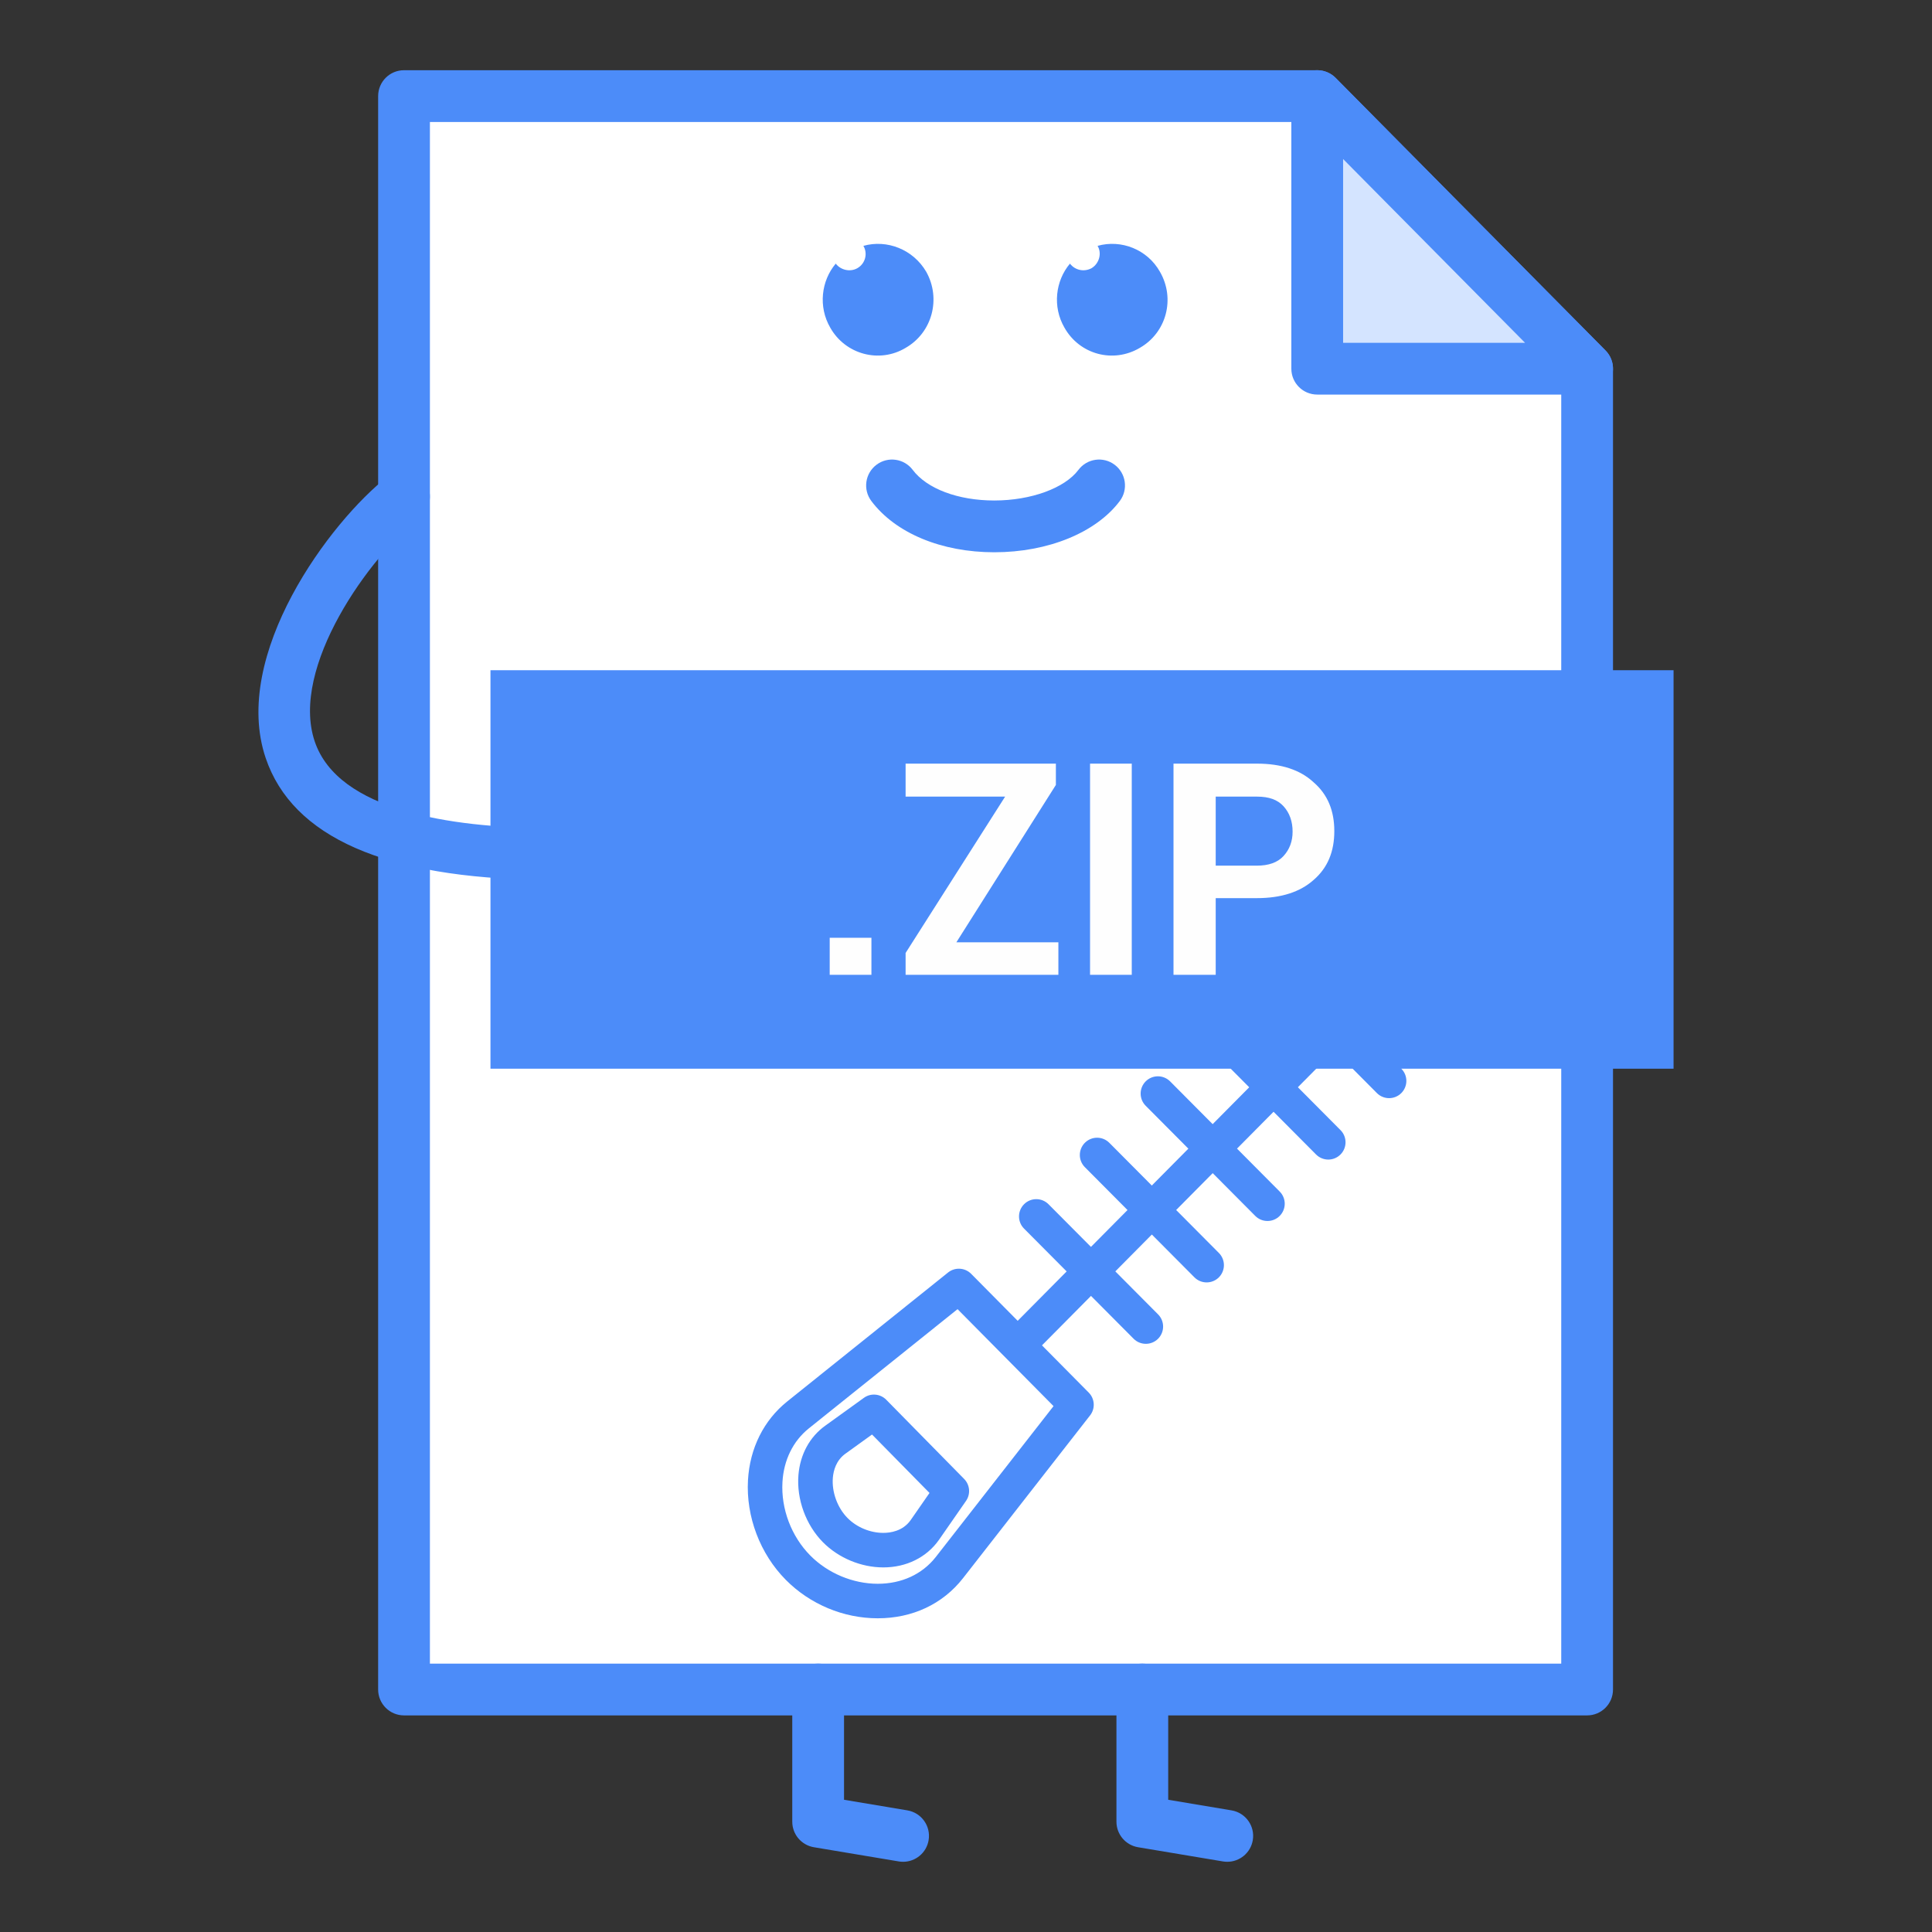 <?xml version="1.0" ?>
<!DOCTYPE svg  PUBLIC '-//W3C//DTD SVG 1.1//EN'  'http://www.w3.org/Graphics/SVG/1.1/DTD/svg11.dtd'>
<!-- Скачано с сайта svg4.ru / Downloaded from svg4.ru -->
<svg width="800px" height="800px" viewBox="0 0 512 512" version="1.1" xml:space="preserve" xmlns="http://www.w3.org/2000/svg" xmlns:xlink="http://www.w3.org/1999/xlink">
<rect x="0" y="0" width="512" height="512" fill="#333333" stroke="none"/>
<g id="file__x2C__zip__x2C__compressed__x2C_">
<g id="Layer_42">
<g>
<g>
<polygon points="107.07,25.467 349.078,25.467 420.6,97.705       420.6,447.738 107.07,447.738     " style="fill-rule:evenodd;clip-rule:evenodd;fill:#FFFFFF;"/>
<path d="M420.6,454.598H107.07c-3.79,0-6.859-3.07-6.859-6.859V25.467c0-3.79,3.069-6.86,6.859-6.86      h242.008c1.831,0,3.583,0.729,4.877,2.033l71.522,72.237c1.271,1.285,1.986,3.02,1.986,4.827v350.034      C427.464,451.527,424.39,454.598,420.6,454.598z M113.931,440.879h299.813V100.527l-67.525-68.2H113.931V440.879z" style="fill:#4C8CF9;"/>
</g>
<g>
<rect height="105.6" style="fill-rule:evenodd;clip-rule:evenodd;fill:#4C8CF9;" width="313.531" x="129.979" y="177.615"/>
</g>
<g>
<path d="M230.938,258.332h-11.056v-9.82h11.056V258.332z M253.448,249.719h27.035v8.613h-40.489v-5.787      l26.375-41.435h-26.375v-8.741h39.824v5.648L253.448,249.719z M299.93,258.332h-11.054V202.37h11.054V258.332z M322.175,238.014      v20.318h-11.187V202.37h22.107c6.392,0,11.453,1.611,15.051,4.974c3.726,3.23,5.46,7.535,5.46,12.917      c0,5.383-1.734,9.687-5.46,12.913c-3.598,3.23-8.659,4.841-15.051,4.841H322.175z M322.175,229.406h10.921      c3.065,0,5.461-0.808,7.058-2.556c1.597-1.748,2.399-3.9,2.399-6.456c0-2.689-0.803-4.979-2.399-6.727      c-1.597-1.748-3.863-2.556-7.058-2.556h-10.921V229.406z" style="fill:#FEFEFE;"/>
</g>
<g>
<path d="M263.497,146.357c-14.012,0-26.189-5.075-32.584-13.587c-2.275-3.028-1.665-7.328,1.365-9.604      c3.021-2.28,7.328-1.67,9.606,1.363c3.758,5.001,12.038,8.108,21.612,8.108c0.004,0,0.009,0,0.018,0      c9.691-0.005,18.639-3.263,22.273-8.104c2.267-3.033,6.57-3.648,9.6-1.372c3.032,2.271,3.647,6.571,1.376,9.604      c-6.286,8.378-19.02,13.586-33.239,13.591C263.515,146.357,263.506,146.357,263.497,146.357z" style="fill:#4C8CF9;"/>
</g>
<g>
<path d="M143.968,233.173c-0.025,0-0.051,0-0.078,0c-41.683-0.455-66.408-11.325-73.488-32.308      c-9.214-27.302,17.032-62.661,32.452-74.674c2.99-2.322,7.303-1.79,9.63,1.198c2.328,2.992,1.791,7.3-1.195,9.631      c-13.252,10.32-34.507,39.838-27.888,59.458c6.248,18.51,36.424,22.709,60.641,22.975c3.787,0.041,6.825,3.147,6.784,6.933      C150.783,230.149,147.721,233.173,143.968,233.173z" style="fill:#4C8CF9;"/>
</g>
<g>
<polygon points="349.078,97.705 420.6,97.705 349.078,25.467           " style="fill-rule:evenodd;clip-rule:evenodd;fill:#D4E4FF;"/>
<path d="M420.6,104.565h-71.521c-3.79,0-6.86-3.07-6.86-6.86V25.467c0-2.781,1.68-5.286,4.249-6.346      c2.574-1.051,5.534-0.455,7.488,1.519l71.522,72.237c1.95,1.969,2.519,4.915,1.454,7.471      C425.867,102.904,423.371,104.565,420.6,104.565z M355.938,90.845h48.217l-48.217-48.699V90.845z" style="fill:#4C8CF9;"/>
</g>
<g>
<path d="M239.338,493.393c-0.376,0-0.757-0.027-1.143-0.092l-22.509-3.766      c-3.306-0.557-5.727-3.414-5.727-6.77v-35.027c0-3.791,3.069-6.859,6.859-6.859c3.791,0,6.86,3.068,6.86,6.859v29.219      l16.782,2.809c3.738,0.629,6.259,4.162,5.633,7.9C245.535,491.021,242.628,493.393,239.338,493.393z" style="fill:#4C8CF9;"/>
</g>
<g>
<path d="M325.249,493.393c-0.376,0-0.762-0.027-1.146-0.092l-22.507-3.766      c-3.309-0.557-5.727-3.414-5.727-6.77v-35.027c0-3.791,3.069-6.859,6.859-6.859s6.86,3.068,6.86,6.859v29.219l16.78,2.809      c3.739,0.629,6.259,4.162,5.635,7.9C331.444,491.021,328.535,493.393,325.249,493.393z" style="fill:#4C8CF9;"/>
</g>
<g>
<path d="M290.872,65.154c6.259-1.753,13.188,0.94,16.519,6.86      c4.13,7.13,1.73,16.143-5.332,20.176c-7.057,4.171-15.978,1.753-19.979-5.378c-3.193-5.515-2.396-12.38,1.469-16.95      c1.331,1.748,3.726,2.285,5.727,1.211C291.275,69.862,292.074,67.172,290.872,65.154L290.872,65.154z" style="fill-rule:evenodd;clip-rule:evenodd;fill:#4C8CF9;"/>
</g>
<g>
<path d="M228.808,65.154c6.259-1.753,13.185,0.94,16.649,6.86      c3.994,7.13,1.597,16.143-5.463,20.176c-6.924,4.171-15.981,1.753-19.979-5.378c-3.196-5.515-2.397-12.38,1.466-16.95      c1.331,1.748,3.861,2.285,5.727,1.211C229.34,69.862,230.005,67.172,228.808,65.154L228.808,65.154z" style="fill-rule:evenodd;clip-rule:evenodd;fill:#4C8CF9;"/>
</g>
<g>
<path d="M368.125,291.021c-1.175,0-2.35-0.451-3.239-1.35l-29.037-29.193      c-1.784-1.789-1.78-4.684,0.014-6.469c1.79-1.78,4.686-1.78,6.466,0.019l29.036,29.193c1.785,1.789,1.78,4.684-0.014,6.469      C370.456,290.576,369.29,291.021,368.125,291.021z" style="fill:#4C8CF9;"/>
</g>
<g>
<path d="M352.01,307.297c-1.175,0-2.35-0.451-3.244-1.35l-29.036-29.193      c-1.78-1.789-1.771-4.689,0.019-6.469c1.789-1.781,4.685-1.775,6.47,0.018l29.031,29.193c1.781,1.789,1.771,4.689-0.018,6.469      C354.341,306.852,353.176,307.297,352.01,307.297z" style="fill:#4C8CF9;"/>
</g>
<g>
<path d="M269.696,361.105c-1.161,0-2.327-0.439-3.222-1.326c-1.794-1.779-1.804-4.676-0.027-6.469      l104.155-105.064c1.78-1.785,4.672-1.813,6.47-0.027c1.79,1.78,1.809,4.676,0.028,6.469L272.944,359.752      C272.05,360.652,270.875,361.105,269.696,361.105z" style="fill:#4C8CF9;"/>
</g>
<g>
<path d="M335.895,323.576c-1.175,0-2.349-0.449-3.244-1.35l-29.036-29.191      c-1.785-1.789-1.775-4.686,0.014-6.471c1.79-1.779,4.689-1.775,6.47,0.02l29.037,29.191c1.78,1.789,1.775,4.686-0.019,6.471      C338.226,323.131,337.061,323.576,335.895,323.576z" style="fill:#4C8CF9;"/>
</g>
<g>
<path d="M319.775,339.852c-1.175,0-2.35-0.449-3.244-1.348l-29.032-29.193      c-1.784-1.789-1.775-4.689,0.014-6.471c1.79-1.779,4.689-1.775,6.471,0.02l29.036,29.191c1.78,1.791,1.771,4.689-0.019,6.471      C322.11,339.406,320.94,339.852,319.775,339.852z" style="fill:#4C8CF9;"/>
</g>
<g>
<path d="M303.66,356.127c-1.175,0-2.35-0.449-3.244-1.348L271.38,325.59      c-1.78-1.789-1.771-4.684,0.019-6.469c1.789-1.781,4.689-1.775,6.47,0.018l29.036,29.188c1.78,1.791,1.771,4.686-0.019,6.471      C305.996,355.682,304.83,356.127,303.66,356.127z" style="fill:#4C8CF9;"/>
</g>
<g>
<path d="M254.113,340.793c10.389,10.494,20.776,20.988,31.17,31.482      l-33.7,43.178c-9.724,12.379-29.037,11.168-40.091,0l0,0c-11.056-11.164-12.254-30.67,0-40.49L254.113,340.793z" style="fill-rule:evenodd;clip-rule:evenodd;fill:#FFFFFF;"/>
<path d="M232.609,428.865c-9.074,0-17.958-3.717-24.368-10.195c-6.825-6.893-10.569-16.771-10.017-26.43      c0.486-8.453,4.183-15.859,10.407-20.846l42.62-34.172c1.829-1.455,4.465-1.309,6.112,0.354l31.168,31.482      c1.615,1.633,1.771,4.217,0.357,6.029l-33.7,43.178C249.818,425.104,241.802,428.865,232.609,428.865z M253.76,346.938      l-39.406,31.596c-4.176,3.346-6.66,8.396-6.995,14.229c-0.408,7.113,2.352,14.391,7.383,19.475      c4.637,4.686,11.315,7.479,17.868,7.479c6.325,0,11.788-2.518,15.376-7.088l31.213-39.994L253.76,346.938z" style="fill:#4C8CF9;"/>
</g>
<g>
<path d="M231.604,374.156l20.644,20.988l-7.192,10.355      c-5.327,7.535-17.18,6.594-23.707,0l0,0c-6.527-6.594-7.459-18.564,0-23.947L231.604,374.156z" style="fill-rule:evenodd;clip-rule:evenodd;fill:#FFFFFF;"/>
<path d="M234.094,415.379c-5.888,0-11.866-2.49-15.996-6.662c-4.543-4.588-7.034-11.426-6.502-17.844      c0.452-5.434,2.964-10.064,7.075-13.027l10.258-7.396c1.831-1.332,4.354-1.111,5.936,0.5l20.644,20.988      c1.542,1.568,1.751,4.01,0.496,5.818l-7.192,10.355C245.537,412.74,240.183,415.379,234.094,415.379z M231.095,380.162      l-7.071,5.098c-2.445,1.768-3.149,4.438-3.311,6.369c-0.312,3.771,1.214,7.953,3.887,10.654      c2.445,2.469,5.995,3.947,9.494,3.947c1.81,0,5.152-0.436,7.227-3.369l5.009-7.213L231.095,380.162z" style="fill:#4C8CF9;"/>
</g>
</g>
</g>
</g>
<g id="Layer_1"/>
</svg>